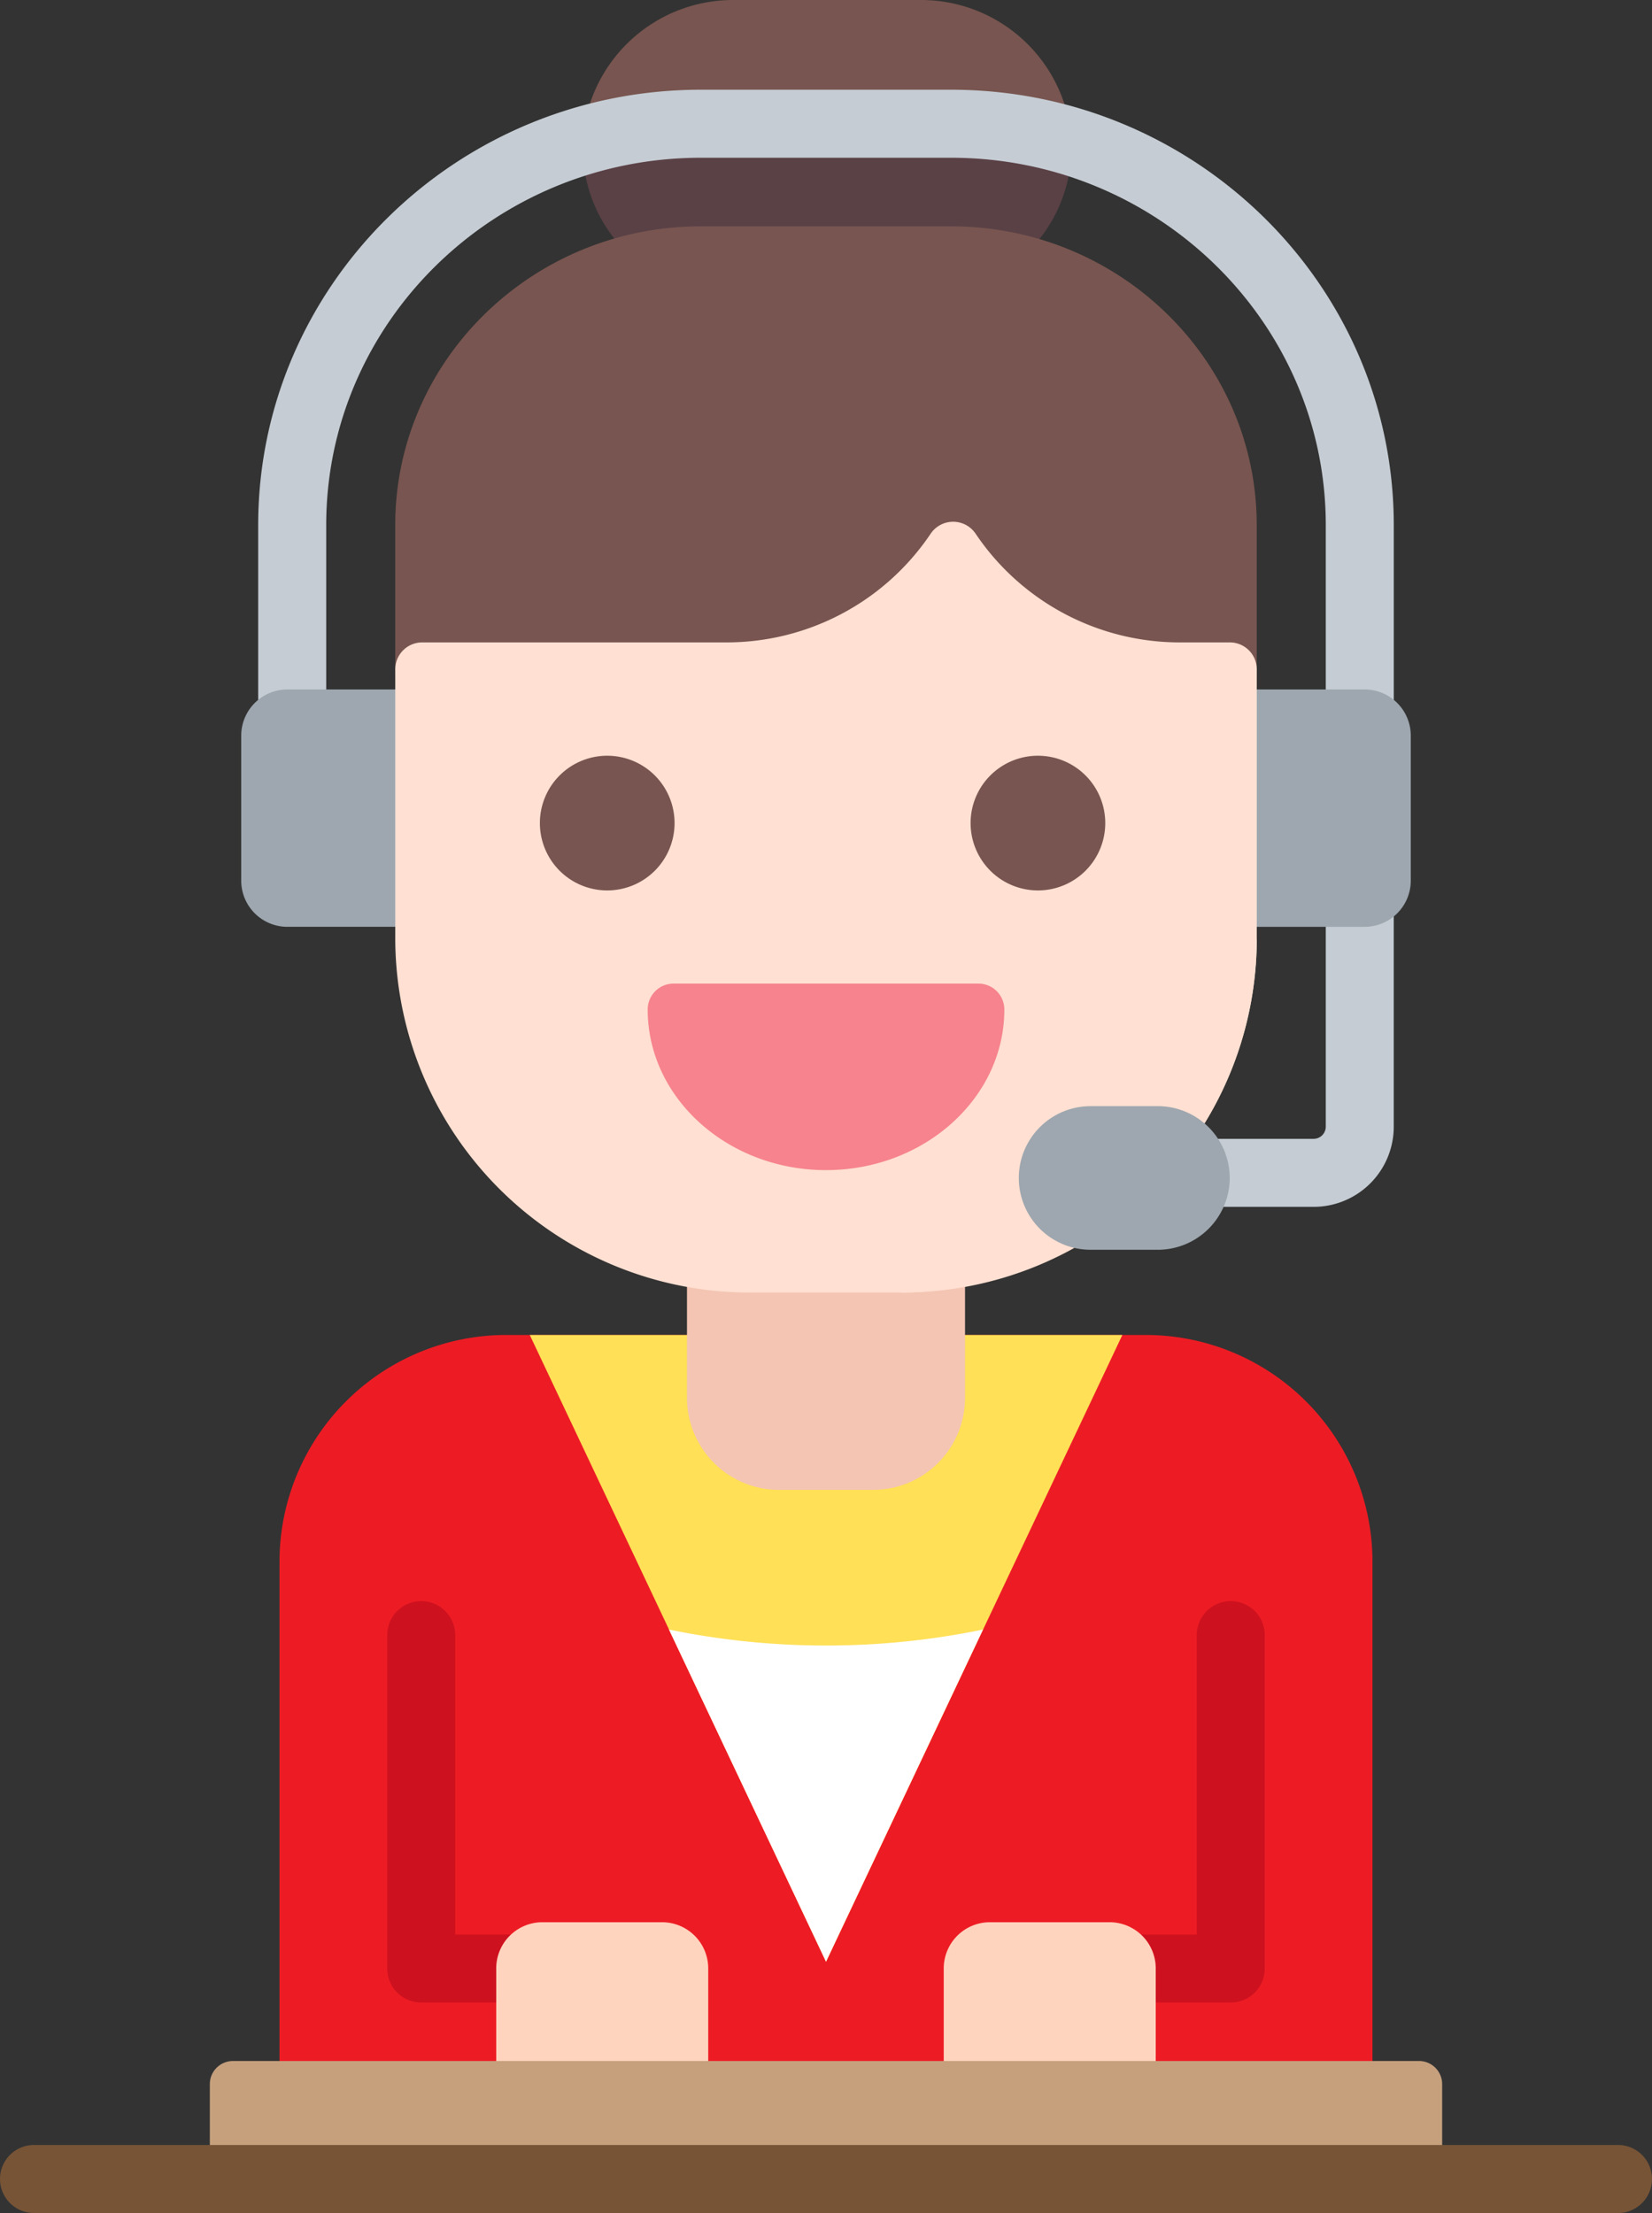 <svg id="Group_8" data-name="Group 8" xmlns="http://www.w3.org/2000/svg" xmlns:xlink="http://www.w3.org/1999/xlink" width="177.717" height="238" viewBox="0 0 177.717 238">
  <rect x="0" y="0" width="177.717" height="238" fill="#333333" stroke="none"/>
  <defs>
    <clipPath id="clip-path">
      <rect id="Rectangle_27" data-name="Rectangle 27" width="177.717" height="238" fill="none"/>
    </clipPath>
  </defs>
  <g id="Group_7" data-name="Group 7" clip-path="url(#clip-path)">
    <path id="Path_1" data-name="Path 1" d="M75.4,10.137h26.908a47.879,47.879,0,0,1,12.377,1.623A16.229,16.229,0,0,0,98.98,0h-20A16.223,16.223,0,0,0,63.293,11.692,47.781,47.781,0,0,1,75.4,10.137" fill="#785550"/>
    <path id="Path_2" data-name="Path 2" d="M75.4,24.829h26.908a32.953,32.953,0,0,1,9.161,1.3,15.7,15.7,0,0,0,3.568-7.645,41.393,41.393,0,0,0-12.729-2H75.4a41.4,41.4,0,0,0-12.5,1.928,15.7,15.7,0,0,0,3.534,7.666A33.05,33.05,0,0,1,75.4,24.829" fill="#5a4146"/>
    <path id="Path_3" data-name="Path 3" d="M102.311,24.341H75.4c-18.132,0-32.883,14.416-32.883,32.133V72.931a2.9,2.9,0,0,1,2.909-2.892H78.09a26.449,26.449,0,0,0,22.024-11.69,2.92,2.92,0,0,1,4.843,0,26.454,26.454,0,0,0,22.027,11.69h5.3a2.9,2.9,0,0,1,2.911,2.892l0-16.457c0-17.717-14.753-32.133-32.886-32.133" fill="#785550"/>
    <path id="Path_4" data-name="Path 4" d="M123.2,143.57h-19.87v6.761a9.426,9.426,0,0,1-9.419,9.413H83.805a9.425,9.425,0,0,1-9.418-9.413V143.57H54.516a24.4,24.4,0,0,0-24.448,24.294v54.278H147.647V167.864A24.4,24.4,0,0,0,123.2,143.57" fill="#ed1c24"/>
    <path id="Path_5" data-name="Path 5" d="M103.329,150.331a9.427,9.427,0,0,1-9.419,9.413h-10.1a9.426,9.426,0,0,1-9.419-9.413V143.57h-17.4l31.874,67.4,31.874-67.4h-17.4Z" fill="#ffe056"/>
    <path id="Path_6" data-name="Path 6" d="M88.858,176.968a83.642,83.642,0,0,1-16.893-1.718l16.893,35.722L105.75,175.25a83.465,83.465,0,0,1-16.892,1.718" fill="#fff"/>
    <path id="Path_7" data-name="Path 7" d="M99.4,138.43h0c-.367.024-.736.043-1.105.059-.448.017-.9.032-1.349.032H80.766c-.452,0-.9-.015-1.348-.032-.37-.016-.738-.035-1.1-.059a38.831,38.831,0,0,1-4.415-.541v12.442a9.908,9.908,0,0,0,9.907,9.9H93.91a9.9,9.9,0,0,0,9.906-9.9V137.889a38.814,38.814,0,0,1-4.414.541" fill="#f4c5b3"/>
    <path id="Path_8" data-name="Path 8" d="M146.814,88.459h-4.191v32.724a1.311,1.311,0,0,1-1.294,1.293H119.7a7.139,7.139,0,0,1,.655,7.316h20.971a8.619,8.619,0,0,0,8.609-8.609v-34a4.461,4.461,0,0,1-3.124,1.28" fill="#c5ccd3"/>
    <path id="Path_9" data-name="Path 9" d="M30.9,74.638h4.193V56.475c0-21.785,18.083-39.51,40.31-39.51h26.908c22.228,0,40.312,17.725,40.312,39.51V74.638h4.191a4.461,4.461,0,0,1,3.124,1.28V56.475c0-25.82-21.366-46.826-47.627-46.826H75.4c-26.262,0-47.625,21.006-47.625,46.826V75.918a4.453,4.453,0,0,1,3.122-1.28" fill="#c5ccd3"/>
    <path id="Path_10" data-name="Path 10" d="M146.814,74.15H134.707V99.676h12.107a4.967,4.967,0,0,0,4.953-4.951V79.1a4.967,4.967,0,0,0-4.953-4.951" fill="#9ea7af"/>
    <path id="Path_11" data-name="Path 11" d="M43.008,74.15H30.9A4.966,4.966,0,0,0,25.95,79.1V94.725a4.965,4.965,0,0,0,4.951,4.95H43.008Z" fill="#9ea7af"/>
    <path id="Path_12" data-name="Path 12" d="M132.284,69.087h-5.3A26.451,26.451,0,0,1,104.957,57.4a2.919,2.919,0,0,0-4.842,0A26.449,26.449,0,0,1,78.09,69.087H45.429a2.9,2.9,0,0,0-2.909,2.892v29.053a38.154,38.154,0,0,0,38.246,37.977H96.948c.852,0,1.7-.037,2.534-.093a7.058,7.058,0,0,1-.16-1.5,7.261,7.261,0,0,1,7.272-7.235H113.8a7.264,7.264,0,0,1,5,1.994,37.874,37.874,0,0,0,16.4-31.14V71.981a2.9,2.9,0,0,0-2.911-2.894" fill="#ffe0d2"/>
    <path id="Path_13" data-name="Path 13" d="M96.949,139.009A38.155,38.155,0,0,0,135.2,101.031l-15.98-.076-18.044,24.873-12.193,5.364Z" fill="#ffe0d2"/>
    <path id="Path_14" data-name="Path 14" d="M88.856,125.841c-10.575,0-19.181-7.752-19.181-17.279a2.788,2.788,0,0,1,2.795-2.78h32.774a2.787,2.787,0,0,1,2.8,2.78c0,9.527-8.605,17.279-19.184,17.279" fill="#f6838d"/>
    <path id="Path_15" data-name="Path 15" d="M132.29,126.685a7.741,7.741,0,0,1-7.759,7.723h-7.207a7.723,7.723,0,1,1,0-15.446h7.207a7.741,7.741,0,0,1,7.759,7.723" fill="#9ea7af"/>
    <path id="Path_16" data-name="Path 16" d="M45.313,215.365h8.072V211.68a4.928,4.928,0,0,1,1.6-3.631H48.971v-32.2a3.658,3.658,0,0,0-7.316,0v35.858a3.657,3.657,0,0,0,3.658,3.657" fill="#ce111f"/>
    <path id="Path_17" data-name="Path 17" d="M76.189,222.142V211.679a4.967,4.967,0,0,0-4.953-4.951h-12.9a4.967,4.967,0,0,0-4.953,4.951v10.463Z" fill="#ffd4be"/>
    <path id="Path_18" data-name="Path 18" d="M124.33,211.679v3.686H132.4a3.657,3.657,0,0,0,3.658-3.657V175.85a3.658,3.658,0,1,0-7.316,0v32.2H122.73a4.928,4.928,0,0,1,1.6,3.629" fill="#ce111f"/>
    <path id="Path_19" data-name="Path 19" d="M124.33,222.142V211.679a4.967,4.967,0,0,0-4.953-4.951h-12.9a4.967,4.967,0,0,0-4.953,4.951v10.463Z" fill="#ffd4be"/>
    <path id="Path_20" data-name="Path 20" d="M155.143,231.172v-7.043a2.484,2.484,0,0,0-2.477-2.475H25.048a2.483,2.483,0,0,0-2.475,2.475v7.043Z" fill="#c6a07d"/>
    <path id="Path_21" data-name="Path 21" d="M174.059,238H3.658a3.658,3.658,0,1,1,0-7.316h170.4a3.658,3.658,0,0,1,0,7.316" fill="#775436"/>
    <path id="Path_22" data-name="Path 22" d="M72.566,88.518a7.243,7.243,0,1,1-7.242-7.242,7.242,7.242,0,0,1,7.242,7.242" fill="#785550"/>
    <path id="Path_23" data-name="Path 23" d="M118.9,88.518a7.243,7.243,0,1,1-7.242-7.242,7.242,7.242,0,0,1,7.242,7.242" fill="#785550"/>
  </g>
</svg>
